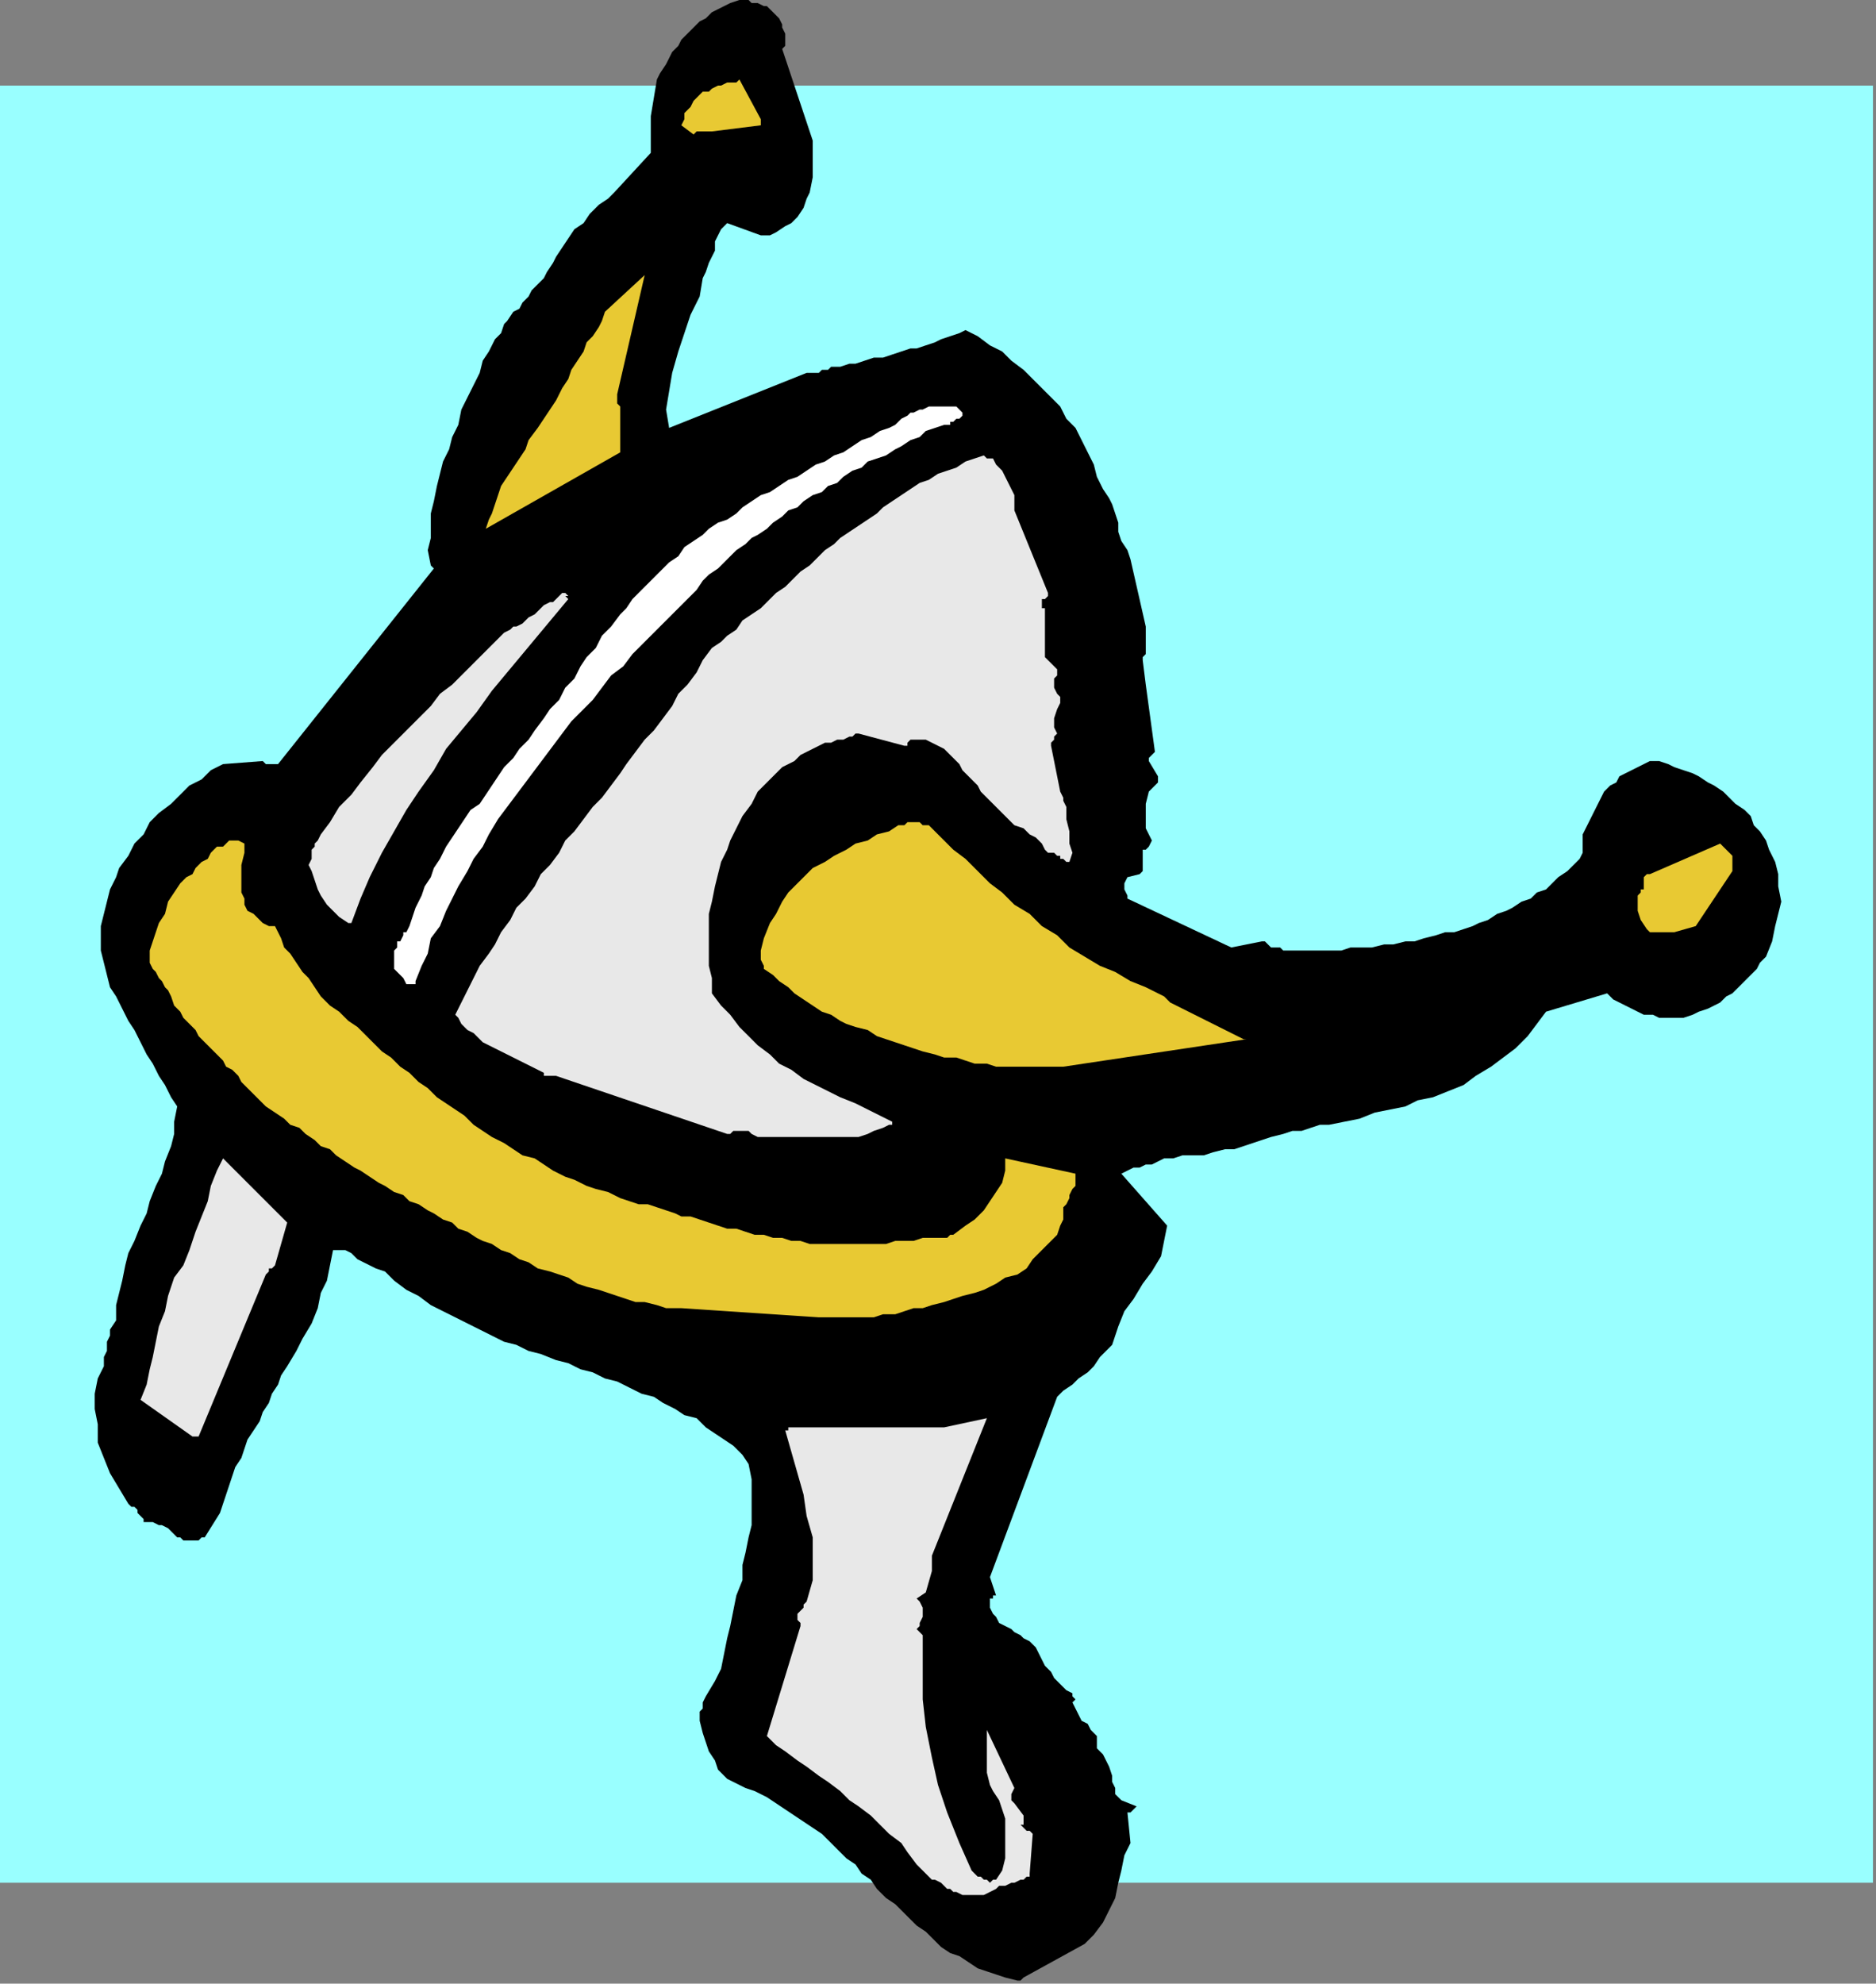 <?xml version="1.0" encoding="UTF-8" standalone="no"?>
<svg
   xmlns:dc="http://purl.org/dc/elements/1.1/"
   xmlns:cc="http://creativecommons.org/ns#"
   xmlns:rdf="http://www.w3.org/1999/02/22-rdf-syntax-ns#"
   xmlns:svg="http://www.w3.org/2000/svg"
   xmlns="http://www.w3.org/2000/svg"
   xmlns:sodipodi="http://sodipodi.sourceforge.net/DTD/sodipodi-0.dtd"
   xmlns:inkscape="http://www.inkscape.org/namespaces/inkscape"
   version="1.0"
   width="162.454mm"
   height="171.715mm"
   id="svg29"
   sodipodi:docname="COBJE116.WMF">
  <rect width="100%" height="100%" fill="#808080" stroke="none"/>
  <sodipodi:namedview
     pagecolor="#ffffff"
     bordercolor="#666666"
     borderopacity="1"
     objecttolerance="10"
     gridtolerance="10"
     guidetolerance="10"
     inkscape:pageopacity="0"
     inkscape:pageshadow="2"
     inkscape:window-width="640"
     inkscape:window-height="480"
     id="namedview31" />
  <defs
     id="defs3">
    <pattern
       id="WMFhbasepattern"
       patternUnits="userSpaceOnUse"
       width="6"
       height="6"
       x="0"
       y="0" />
  </defs>
  <path
     style="fill:#99ffff;fill-rule:evenodd;fill-opacity:1;stroke:none;"
     d="  M 613,616   L 0,616   L 0,28   L 613,28   L 613,616  z "
     id="path5" />
  <path
     style="fill:#000000;fill-rule:evenodd;fill-opacity:1;stroke:none;"
     d="  M 355,636   L 358,633   L 361,629   L 363,625   L 365,621   L 366,616   L 367,612   L 368,607   L 370,603   L 369,593   L 370,593   L 371,592   L 371,592   L 372,591   L 367,589   L 365,587   L 365,585   L 364,583   L 364,581   L 363,578   L 362,576   L 361,574   L 359,572   L 359,570   L 359,568   L 357,566   L 356,564   L 354,563   L 353,561   L 352,559   L 351,557   L 351,557   L 352,556   L 351,555   L 351,554   L 349,553   L 347,551   L 345,549   L 344,547   L 342,545   L 341,543   L 340,541   L 339,539   L 338,538   L 337,537   L 335,536   L 334,535   L 332,534   L 331,533   L 329,532   L 327,531   L 326,529   L 325,528   L 324,526   L 324,524   L 324,523   L 325,523   L 325,522   L 326,522   L 324,516   L 346,457   L 348,455   L 351,453   L 353,451   L 356,449   L 358,447   L 360,444   L 362,442   L 364,440   L 366,434   L 368,429   L 371,425   L 374,420   L 377,416   L 380,411   L 381,406   L 382,401   L 367,384   L 369,383   L 371,382   L 373,382   L 375,381   L 377,381   L 379,380   L 381,379   L 384,379   L 387,378   L 391,378   L 394,378   L 397,377   L 401,376   L 404,376   L 407,375   L 410,374   L 413,373   L 416,372   L 420,371   L 423,370   L 426,370   L 429,369   L 432,368   L 435,368   L 440,367   L 445,366   L 450,364   L 455,363   L 460,362   L 464,360   L 469,359   L 474,357   L 479,355   L 483,352   L 488,349   L 492,346   L 496,343   L 500,339   L 503,335   L 506,331   L 526,325   L 528,327   L 530,328   L 532,329   L 534,330   L 536,331   L 538,332   L 541,332   L 543,333   L 546,333   L 549,333   L 551,333   L 554,332   L 556,331   L 559,330   L 561,329   L 563,328   L 565,326   L 567,325   L 569,323   L 571,321   L 573,319   L 575,317   L 576,315   L 578,313   L 580,308   L 581,303   L 582,299   L 583,295   L 582,290   L 582,286   L 581,282   L 579,278   L 578,275   L 576,272   L 574,270   L 573,267   L 571,265   L 568,263   L 566,261   L 564,259   L 561,257   L 559,256   L 556,254   L 554,253   L 551,252   L 548,251   L 546,250   L 543,249   L 540,249   L 538,250   L 536,251   L 534,252   L 532,253   L 530,254   L 529,256   L 527,257   L 525,259   L 524,261   L 523,263   L 522,265   L 521,267   L 520,269   L 519,271   L 518,273   L 518,275   L 518,277   L 518,279   L 517,281   L 515,283   L 513,285   L 510,287   L 508,289   L 506,291   L 503,292   L 501,294   L 498,295   L 495,297   L 493,298   L 490,299   L 487,301   L 484,302   L 482,303   L 479,304   L 476,305   L 473,305   L 470,306   L 466,307   L 463,308   L 460,308   L 456,309   L 453,309   L 449,310   L 446,310   L 442,310   L 439,311   L 435,311   L 432,311   L 429,311   L 425,311   L 422,311   L 421,311   L 420,311   L 419,310   L 417,310   L 416,310   L 415,309   L 414,308   L 413,308   L 403,310   L 369,294   L 369,293   L 368,291   L 368,289   L 369,287   L 373,286   L 374,285   L 374,284   L 374,283   L 374,282   L 374,281   L 374,280   L 374,279   L 374,278   L 375,278   L 376,277   L 376,277   L 377,275   L 375,271   L 375,267   L 375,263   L 376,259   L 377,258   L 378,257   L 379,256   L 379,254   L 376,249   L 376,249   L 376,248   L 377,247   L 378,246   L 375,224   L 374,216   L 374,216   L 374,215   L 375,214   L 375,212   L 375,211   L 375,209   L 375,207   L 375,205   L 370,183   L 369,180   L 367,177   L 366,174   L 366,171   L 365,168   L 364,165   L 363,163   L 361,160   L 359,156   L 358,152   L 356,148   L 354,144   L 352,140   L 349,137   L 347,133   L 344,130   L 341,127   L 338,124   L 335,121   L 331,118   L 328,115   L 324,113   L 320,110   L 316,108   L 314,109   L 311,110   L 308,111   L 306,112   L 303,113   L 300,114   L 298,114   L 295,115   L 292,116   L 289,117   L 286,117   L 283,118   L 280,119   L 278,119   L 275,120   L 272,120   L 271,121   L 270,121   L 269,121   L 268,122   L 267,122   L 266,122   L 266,122   L 264,122   L 219,140   L 218,134   L 219,128   L 220,122   L 222,115   L 224,109   L 226,103   L 229,97   L 230,91   L 231,89   L 232,86   L 233,84   L 234,82   L 234,79   L 235,77   L 236,75   L 238,73   L 249,77   L 252,77   L 254,76   L 257,74   L 259,73   L 261,71   L 263,68   L 264,65   L 265,63   L 266,58   L 266,54   L 266,50   L 266,46   L 256,16   L 257,15   L 257,13   L 257,11   L 256,9   L 256,8   L 255,6   L 253,4   L 252,3   L 251,2   L 250,2   L 248,1   L 248,1   L 247,1   L 246,1   L 245,0   L 244,0   L 242,0   L 239,1   L 237,2   L 235,3   L 233,4   L 231,6   L 229,7   L 227,9   L 225,11   L 223,13   L 222,15   L 220,17   L 219,19   L 218,21   L 216,24   L 215,26   L 214,32   L 213,38   L 213,44   L 213,50   L 201,63   L 199,65   L 196,67   L 193,70   L 191,73   L 188,75   L 186,78   L 184,81   L 182,84   L 181,86   L 179,89   L 178,91   L 176,93   L 174,95   L 173,97   L 171,99   L 170,101   L 168,102   L 166,105   L 165,106   L 164,109   L 162,111   L 161,113   L 160,115   L 158,118   L 157,122   L 155,126   L 153,130   L 151,134   L 150,139   L 148,143   L 147,147   L 145,151   L 144,155   L 143,159   L 142,164   L 141,168   L 141,172   L 141,176   L 140,180   L 141,185   L 141,185   L 141,185   L 142,186   L 142,186   L 91,250   L 90,250   L 90,250   L 89,250   L 89,250   L 88,250   L 87,250   L 87,250   L 86,249   L 73,250   L 69,252   L 66,255   L 62,257   L 59,260   L 56,263   L 52,266   L 49,269   L 47,273   L 44,276   L 42,280   L 39,284   L 38,287   L 36,291   L 35,295   L 34,299   L 33,303   L 33,307   L 33,311   L 34,315   L 35,319   L 36,323   L 38,326   L 40,330   L 42,334   L 44,337   L 46,341   L 48,345   L 50,348   L 52,352   L 54,355   L 56,359   L 58,362   L 57,367   L 57,371   L 56,375   L 54,380   L 53,384   L 51,388   L 49,393   L 48,397   L 46,401   L 44,406   L 42,410   L 41,414   L 40,419   L 39,423   L 38,427   L 38,432   L 36,435   L 36,437   L 35,439   L 35,442   L 34,444   L 34,447   L 33,449   L 32,451   L 31,456   L 31,461   L 32,466   L 32,472   L 34,477   L 36,482   L 39,487   L 42,492   L 43,493   L 44,493   L 45,494   L 45,495   L 46,496   L 46,496   L 47,497   L 47,498   L 48,498   L 50,498   L 52,499   L 53,499   L 55,500   L 56,501   L 57,502   L 58,503   L 59,503   L 60,504   L 62,504   L 63,504   L 64,504   L 65,504   L 66,503   L 67,503   L 72,495   L 73,492   L 74,489   L 75,486   L 76,483   L 77,480   L 79,477   L 80,474   L 81,471   L 83,468   L 85,465   L 86,462   L 88,459   L 89,456   L 91,453   L 92,450   L 94,447   L 97,442   L 99,438   L 102,433   L 104,428   L 105,423   L 107,419   L 108,414   L 109,409   L 111,409   L 113,409   L 115,410   L 117,412   L 119,413   L 121,414   L 123,415   L 126,416   L 129,419   L 133,422   L 137,424   L 141,427   L 145,429   L 149,431   L 153,433   L 157,435   L 161,437   L 165,439   L 169,440   L 173,442   L 177,443   L 182,445   L 186,446   L 190,448   L 194,449   L 198,451   L 202,452   L 206,454   L 210,456   L 214,457   L 217,459   L 221,461   L 224,463   L 228,464   L 231,467   L 234,469   L 237,471   L 240,473   L 243,476   L 245,479   L 246,484   L 246,489   L 246,494   L 246,499   L 245,503   L 244,508   L 243,512   L 243,517   L 241,522   L 240,527   L 239,532   L 238,536   L 237,541   L 236,546   L 234,550   L 231,555   L 230,557   L 230,558   L 230,559   L 229,560   L 229,563   L 230,567   L 231,570   L 232,573   L 234,576   L 235,579   L 238,582   L 240,583   L 244,585   L 247,586   L 251,588   L 254,590   L 257,592   L 260,594   L 263,596   L 266,598   L 269,600   L 272,603   L 274,605   L 277,608   L 280,610   L 282,613   L 285,615   L 287,618   L 290,621   L 293,623   L 295,625   L 298,628   L 300,630   L 303,632   L 306,635   L 308,637   L 311,639   L 314,640   L 317,642   L 320,644   L 323,645   L 326,646   L 329,647   L 333,648   L 334,648   L 334,648   L 335,647   L 335,647   L 355,636  z "
     id="path7" />
  <path
     style="fill:#e8e8e8;fill-rule:evenodd;fill-opacity:1;stroke:none;"
     d="  M 335,615   L 335,615   L 336,614   L 337,614   L 337,613   L 338,600   L 337,599   L 336,599   L 335,598   L 334,597   L 335,597   L 335,596   L 335,595   L 335,594   L 332,590   L 331,589   L 331,588   L 331,587   L 332,585   L 323,566   L 323,569   L 323,571   L 323,574   L 323,577   L 323,580   L 324,584   L 325,586   L 327,589   L 328,592   L 329,595   L 329,598   L 329,602   L 329,605   L 329,608   L 328,612   L 326,615   L 325,615   L 324,616   L 323,615   L 322,615   L 321,614   L 320,614   L 319,613   L 318,612   L 314,603   L 310,593   L 307,584   L 305,575   L 303,565   L 302,556   L 302,546   L 302,536   L 302,536   L 302,535   L 301,534   L 300,533   L 301,532   L 301,531   L 302,529   L 302,528   L 302,527   L 302,526   L 301,524   L 300,523   L 303,521   L 305,514   L 305,513   L 305,512   L 305,510   L 305,509   L 323,464   L 309,467   L 260,467   L 260,467   L 260,467   L 259,467   L 259,467   L 258,467   L 258,468   L 257,468   L 257,468   L 259,475   L 261,482   L 263,489   L 264,496   L 266,503   L 266,510   L 266,517   L 264,524   L 263,525   L 263,526   L 262,527   L 261,528   L 261,529   L 261,530   L 262,531   L 262,532   L 251,568   L 254,571   L 257,573   L 261,576   L 264,578   L 268,581   L 271,583   L 275,586   L 278,589   L 281,591   L 285,594   L 288,597   L 291,600   L 295,603   L 297,606   L 300,610   L 303,613   L 304,614   L 305,615   L 306,615   L 308,616   L 309,617   L 310,618   L 311,618   L 312,619   L 313,619   L 315,620   L 316,620   L 317,620   L 318,620   L 320,620   L 321,620   L 322,620   L 324,619   L 326,618   L 327,617   L 329,617   L 331,616   L 332,616   L 334,615   L 335,615  z "
     id="path9" />
  <path
     style="fill:#e8c933;fill-rule:evenodd;fill-opacity:1;stroke:none;"
     d="  M 555,303   L 567,285   L 567,284   L 567,283   L 567,281   L 567,280   L 566,279   L 565,278   L 564,277   L 563,276   L 540,286   L 539,286   L 538,287   L 538,289   L 538,290   L 538,291   L 537,291   L 537,292   L 536,293   L 536,296   L 536,298   L 537,301   L 539,304   L 539,304   L 539,304   L 540,305   L 540,305   L 548,305   L 555,303  z "
     id="path11" />
  <path
     style="fill:#e8c933;fill-rule:evenodd;fill-opacity:1;stroke:none;"
     d="  M 336,415   L 338,412   L 340,410   L 342,408   L 344,406   L 346,404   L 347,401   L 348,399   L 348,395   L 349,394   L 350,392   L 350,391   L 351,389   L 352,388   L 352,387   L 352,385   L 352,384   L 329,379   L 329,383   L 328,387   L 326,390   L 324,393   L 322,396   L 319,399   L 316,401   L 312,404   L 311,404   L 310,405   L 308,405   L 307,405   L 306,405   L 305,405   L 304,405   L 302,405   L 299,406   L 296,406   L 293,406   L 290,407   L 287,407   L 284,407   L 281,407   L 278,407   L 275,407   L 272,407   L 269,407   L 265,407   L 262,406   L 259,406   L 256,405   L 253,405   L 250,404   L 247,404   L 244,403   L 241,402   L 238,402   L 235,401   L 232,400   L 229,399   L 226,398   L 223,398   L 221,397   L 218,396   L 215,395   L 212,394   L 209,394   L 206,393   L 203,392   L 199,390   L 195,389   L 192,388   L 188,386   L 185,385   L 181,383   L 178,381   L 175,379   L 171,378   L 168,376   L 165,374   L 161,372   L 158,370   L 155,368   L 152,365   L 149,363   L 146,361   L 143,359   L 140,356   L 137,354   L 134,351   L 131,349   L 128,346   L 125,344   L 122,341   L 120,339   L 117,336   L 114,334   L 111,331   L 108,329   L 105,326   L 103,323   L 101,320   L 99,318   L 97,315   L 95,312   L 93,310   L 92,307   L 90,303   L 88,303   L 86,302   L 84,300   L 83,299   L 81,298   L 80,296   L 80,294   L 79,292   L 79,288   L 79,283   L 80,279   L 80,276   L 78,275   L 77,275   L 75,275   L 74,276   L 73,277   L 71,277   L 70,278   L 69,279   L 68,281   L 66,282   L 65,283   L 64,284   L 63,286   L 61,287   L 60,288   L 59,289   L 57,292   L 55,295   L 54,299   L 52,302   L 51,305   L 50,308   L 49,311   L 49,314   L 49,315   L 50,317   L 51,318   L 52,320   L 53,321   L 54,323   L 55,324   L 56,326   L 57,329   L 59,331   L 60,333   L 62,335   L 64,337   L 65,339   L 67,341   L 69,343   L 71,345   L 73,347   L 74,349   L 76,350   L 78,352   L 79,354   L 81,356   L 83,358   L 85,360   L 87,362   L 90,364   L 93,366   L 95,368   L 98,369   L 100,371   L 103,373   L 105,375   L 108,376   L 110,378   L 113,380   L 116,382   L 118,383   L 121,385   L 124,387   L 126,388   L 129,390   L 132,391   L 134,393   L 137,394   L 140,396   L 142,397   L 145,399   L 148,400   L 150,402   L 153,403   L 156,405   L 158,406   L 161,407   L 164,409   L 167,410   L 170,412   L 173,413   L 176,415   L 180,416   L 183,417   L 186,418   L 189,420   L 192,421   L 196,422   L 199,423   L 202,424   L 205,425   L 208,426   L 211,426   L 215,427   L 218,428   L 223,428   L 268,431   L 283,431   L 286,431   L 289,430   L 293,430   L 296,429   L 299,428   L 302,428   L 305,427   L 309,426   L 312,425   L 315,424   L 319,423   L 322,422   L 326,420   L 329,418   L 333,417   L 336,415  z "
     id="path13" />
  <path
     style="fill:#e8c933;fill-rule:evenodd;fill-opacity:1;stroke:none;"
     d="  M 408,340   L 408,340   L 408,340   L 407,340   L 407,340   L 405,339   L 403,338   L 401,337   L 399,336   L 397,335   L 395,334   L 393,333   L 391,332   L 389,331   L 387,330   L 385,329   L 383,328   L 381,326   L 379,325   L 377,324   L 375,323   L 370,321   L 365,318   L 360,316   L 355,313   L 350,310   L 346,306   L 341,303   L 337,299   L 332,296   L 328,292   L 324,289   L 320,285   L 316,281   L 312,278   L 308,274   L 304,270   L 303,270   L 302,270   L 301,269   L 299,269   L 298,269   L 297,269   L 296,270   L 294,270   L 291,272   L 287,273   L 284,275   L 280,276   L 277,278   L 273,280   L 270,282   L 266,284   L 263,287   L 261,289   L 258,292   L 256,295   L 254,299   L 252,302   L 250,307   L 249,311   L 249,313   L 249,314   L 250,316   L 250,317   L 253,319   L 255,321   L 258,323   L 260,325   L 263,327   L 266,329   L 269,331   L 272,332   L 275,334   L 277,335   L 280,336   L 284,337   L 287,339   L 290,340   L 293,341   L 296,342   L 299,343   L 302,344   L 306,345   L 309,346   L 313,346   L 316,347   L 319,348   L 323,348   L 326,349   L 329,349   L 332,349   L 336,349   L 339,349   L 342,349   L 345,349   L 348,349   L 408,340  z "
     id="path15" />
  <path
     style="fill:#e8e8e8;fill-rule:evenodd;fill-opacity:1;stroke:none;"
     d="  M 291,368   L 291,368   L 292,368   L 292,367   L 292,367   L 288,365   L 284,363   L 280,361   L 275,359   L 271,357   L 267,355   L 263,353   L 259,350   L 255,348   L 252,345   L 248,342   L 245,339   L 242,336   L 239,332   L 236,329   L 233,325   L 233,320   L 232,316   L 232,311   L 232,307   L 232,303   L 232,299   L 233,295   L 234,290   L 235,286   L 236,282   L 238,278   L 239,275   L 241,271   L 243,267   L 246,263   L 248,259   L 250,257   L 251,256   L 253,254   L 254,253   L 256,251   L 258,250   L 260,249   L 262,247   L 264,246   L 266,245   L 268,244   L 270,243   L 272,243   L 274,242   L 276,242   L 278,241   L 279,241   L 280,240   L 281,240   L 281,240   L 296,244   L 297,244   L 297,243   L 298,242   L 299,242   L 301,242   L 303,242   L 305,243   L 307,244   L 309,245   L 310,246   L 312,248   L 314,250   L 315,252   L 317,254   L 318,255   L 320,257   L 321,259   L 323,261   L 324,262   L 326,264   L 328,266   L 330,268   L 332,270   L 335,271   L 337,273   L 339,274   L 341,276   L 342,278   L 343,279   L 345,279   L 346,280   L 347,280   L 347,281   L 348,281   L 349,282   L 350,282   L 351,279   L 350,276   L 350,272   L 349,268   L 349,267   L 349,266   L 349,266   L 349,265   L 349,264   L 348,262   L 348,261   L 347,259   L 344,244   L 344,243   L 345,242   L 345,241   L 346,240   L 345,238   L 345,235   L 346,232   L 347,230   L 347,228   L 346,227   L 345,225   L 345,224   L 345,223   L 345,222   L 346,221   L 346,219   L 342,215   L 342,200   L 342,199   L 341,199   L 341,198   L 341,197   L 341,196   L 342,196   L 343,195   L 343,194   L 332,167   L 332,165   L 332,162   L 331,160   L 330,158   L 329,156   L 328,154   L 326,152   L 325,150   L 324,150   L 323,150   L 322,149   L 322,149   L 319,150   L 316,151   L 313,153   L 310,154   L 307,155   L 304,157   L 301,158   L 298,160   L 295,162   L 292,164   L 289,166   L 287,168   L 284,170   L 281,172   L 278,174   L 275,176   L 273,178   L 270,180   L 267,183   L 265,185   L 262,187   L 259,190   L 257,192   L 254,194   L 251,197   L 249,199   L 246,201   L 243,203   L 241,206   L 238,208   L 236,210   L 233,212   L 230,216   L 228,220   L 225,224   L 222,227   L 220,231   L 217,235   L 214,239   L 211,242   L 208,246   L 205,250   L 203,253   L 200,257   L 197,261   L 194,264   L 191,268   L 188,272   L 185,275   L 183,279   L 180,283   L 177,286   L 175,290   L 172,294   L 169,297   L 167,301   L 164,305   L 162,309   L 160,312   L 157,316   L 155,320   L 153,324   L 151,328   L 149,332   L 150,333   L 151,335   L 153,337   L 155,338   L 156,339   L 158,341   L 160,342   L 162,343   L 164,344   L 166,345   L 168,346   L 170,347   L 172,348   L 174,349   L 176,350   L 178,351   L 178,352   L 179,352   L 179,352   L 180,352   L 181,352   L 181,352   L 182,352   L 182,352   L 238,371   L 239,371   L 240,370   L 242,370   L 243,370   L 245,370   L 246,371   L 248,372   L 249,372   L 252,372   L 254,372   L 257,372   L 260,372   L 263,372   L 265,372   L 268,372   L 271,372   L 273,372   L 276,372   L 279,372   L 281,372   L 284,371   L 286,370   L 289,369   L 291,368  z "
     id="path17" />
  <path
     style="fill:#e8e8e8;fill-rule:evenodd;fill-opacity:1;stroke:none;"
     d="  M 65,470   L 87,417   L 88,416   L 88,415   L 89,415   L 90,414   L 94,400   L 73,379   L 71,383   L 69,388   L 68,393   L 66,398   L 64,403   L 62,409   L 60,414   L 57,418   L 55,424   L 54,429   L 52,434   L 51,439   L 50,444   L 49,448   L 48,453   L 46,458   L 63,470   L 64,470   L 64,470   L 64,470   L 65,470  z "
     id="path19" />
  <path
     style="fill:#ffffff;fill-rule:evenodd;fill-opacity:1;stroke:none;"
     d="  M 136,321   L 138,316   L 140,312   L 141,307   L 144,303   L 146,298   L 148,294   L 150,290   L 153,285   L 155,281   L 158,277   L 160,273   L 163,268   L 166,264   L 169,260   L 172,256   L 175,252   L 178,248   L 181,244   L 184,240   L 187,236   L 190,233   L 194,229   L 197,225   L 200,221   L 204,218   L 207,214   L 211,210   L 214,207   L 218,203   L 221,200   L 225,196   L 228,193   L 230,190   L 232,188   L 235,186   L 237,184   L 239,182   L 241,180   L 244,178   L 246,176   L 248,175   L 251,173   L 253,171   L 256,169   L 258,167   L 261,166   L 263,164   L 266,162   L 269,161   L 271,159   L 274,158   L 276,156   L 279,154   L 282,153   L 284,151   L 287,150   L 290,149   L 293,147   L 295,146   L 298,144   L 301,143   L 303,141   L 306,140   L 309,139   L 310,139   L 311,139   L 311,138   L 312,138   L 313,137   L 314,137   L 314,137   L 315,136   L 315,136   L 315,135   L 314,134   L 313,133   L 312,133   L 311,133   L 309,133   L 308,133   L 307,133   L 305,133   L 304,133   L 302,134   L 301,134   L 299,135   L 298,135   L 297,136   L 295,137   L 294,138   L 293,139   L 291,140   L 288,141   L 285,143   L 282,144   L 279,146   L 276,148   L 273,149   L 270,151   L 267,152   L 264,154   L 261,156   L 258,157   L 255,159   L 252,161   L 249,162   L 246,164   L 243,166   L 241,168   L 238,170   L 235,171   L 232,173   L 230,175   L 227,177   L 224,179   L 222,182   L 219,184   L 217,186   L 214,189   L 212,191   L 209,194   L 207,196   L 205,199   L 203,201   L 200,205   L 197,208   L 195,212   L 192,215   L 190,218   L 188,222   L 185,225   L 183,229   L 180,232   L 178,235   L 175,239   L 173,242   L 170,245   L 168,248   L 165,251   L 163,254   L 161,257   L 159,260   L 157,263   L 154,265   L 152,268   L 150,271   L 148,274   L 146,277   L 144,281   L 142,284   L 141,287   L 139,290   L 138,293   L 136,297   L 135,300   L 134,303   L 133,305   L 132,305   L 132,306   L 131,308   L 130,308   L 130,310   L 129,311   L 129,312   L 129,313   L 129,314   L 129,316   L 129,317   L 130,318   L 131,319   L 132,320   L 133,322   L 134,322   L 135,322   L 135,322   L 136,322   L 136,322   L 136,321   L 136,321   L 136,321  z "
     id="path21" />
  <path
     style="fill:#e8e8e8;fill-rule:evenodd;fill-opacity:1;stroke:none;"
     d="  M 115,302   L 118,294   L 121,287   L 125,279   L 129,272   L 133,265   L 137,259   L 142,252   L 146,245   L 151,239   L 156,233   L 161,226   L 166,220   L 171,214   L 176,208   L 181,202   L 186,196   L 185,195   L 186,195   L 185,194   L 184,194   L 183,195   L 182,196   L 181,197   L 180,197   L 178,198   L 177,199   L 176,200   L 175,201   L 173,202   L 172,203   L 171,204   L 169,205   L 168,205   L 167,206   L 165,207   L 164,208   L 160,212   L 156,216   L 152,220   L 148,224   L 144,227   L 141,231   L 137,235   L 133,239   L 129,243   L 125,247   L 122,251   L 118,256   L 115,260   L 111,264   L 108,269   L 105,273   L 104,275   L 103,276   L 103,277   L 102,278   L 102,279   L 102,280   L 102,281   L 101,283   L 102,285   L 103,288   L 104,291   L 105,293   L 107,296   L 109,298   L 111,300   L 114,302   L 114,302   L 114,302   L 115,302   L 115,302  z "
     id="path23" />
  <path
     style="fill:#e8c933;fill-rule:evenodd;fill-opacity:1;stroke:none;"
     d="  M 203,148   L 203,133   L 202,132   L 202,131   L 202,130   L 202,129   L 211,90   L 198,102   L 197,105   L 196,107   L 194,110   L 192,112   L 191,115   L 189,118   L 187,121   L 186,124   L 184,127   L 182,131   L 180,134   L 178,137   L 176,140   L 173,144   L 172,147   L 170,150   L 168,153   L 166,156   L 164,159   L 163,162   L 162,165   L 161,168   L 160,170   L 159,173   L 203,148  z "
     id="path25" />
  <path
     style="fill:#e8c933;fill-rule:evenodd;fill-opacity:1;stroke:none;"
     d="  M 249,39   L 242,26   L 241,27   L 240,27   L 238,27   L 236,28   L 235,28   L 233,29   L 232,30   L 230,30   L 229,31   L 228,32   L 227,33   L 226,35   L 225,36   L 224,37   L 224,39   L 223,41   L 227,44   L 227,44   L 228,43   L 229,43   L 230,43   L 230,43   L 231,43   L 232,43   L 233,43   L 249,41   L 249,40   L 249,40   L 249,40   L 249,39  z "
     id="path27" />
</svg>
